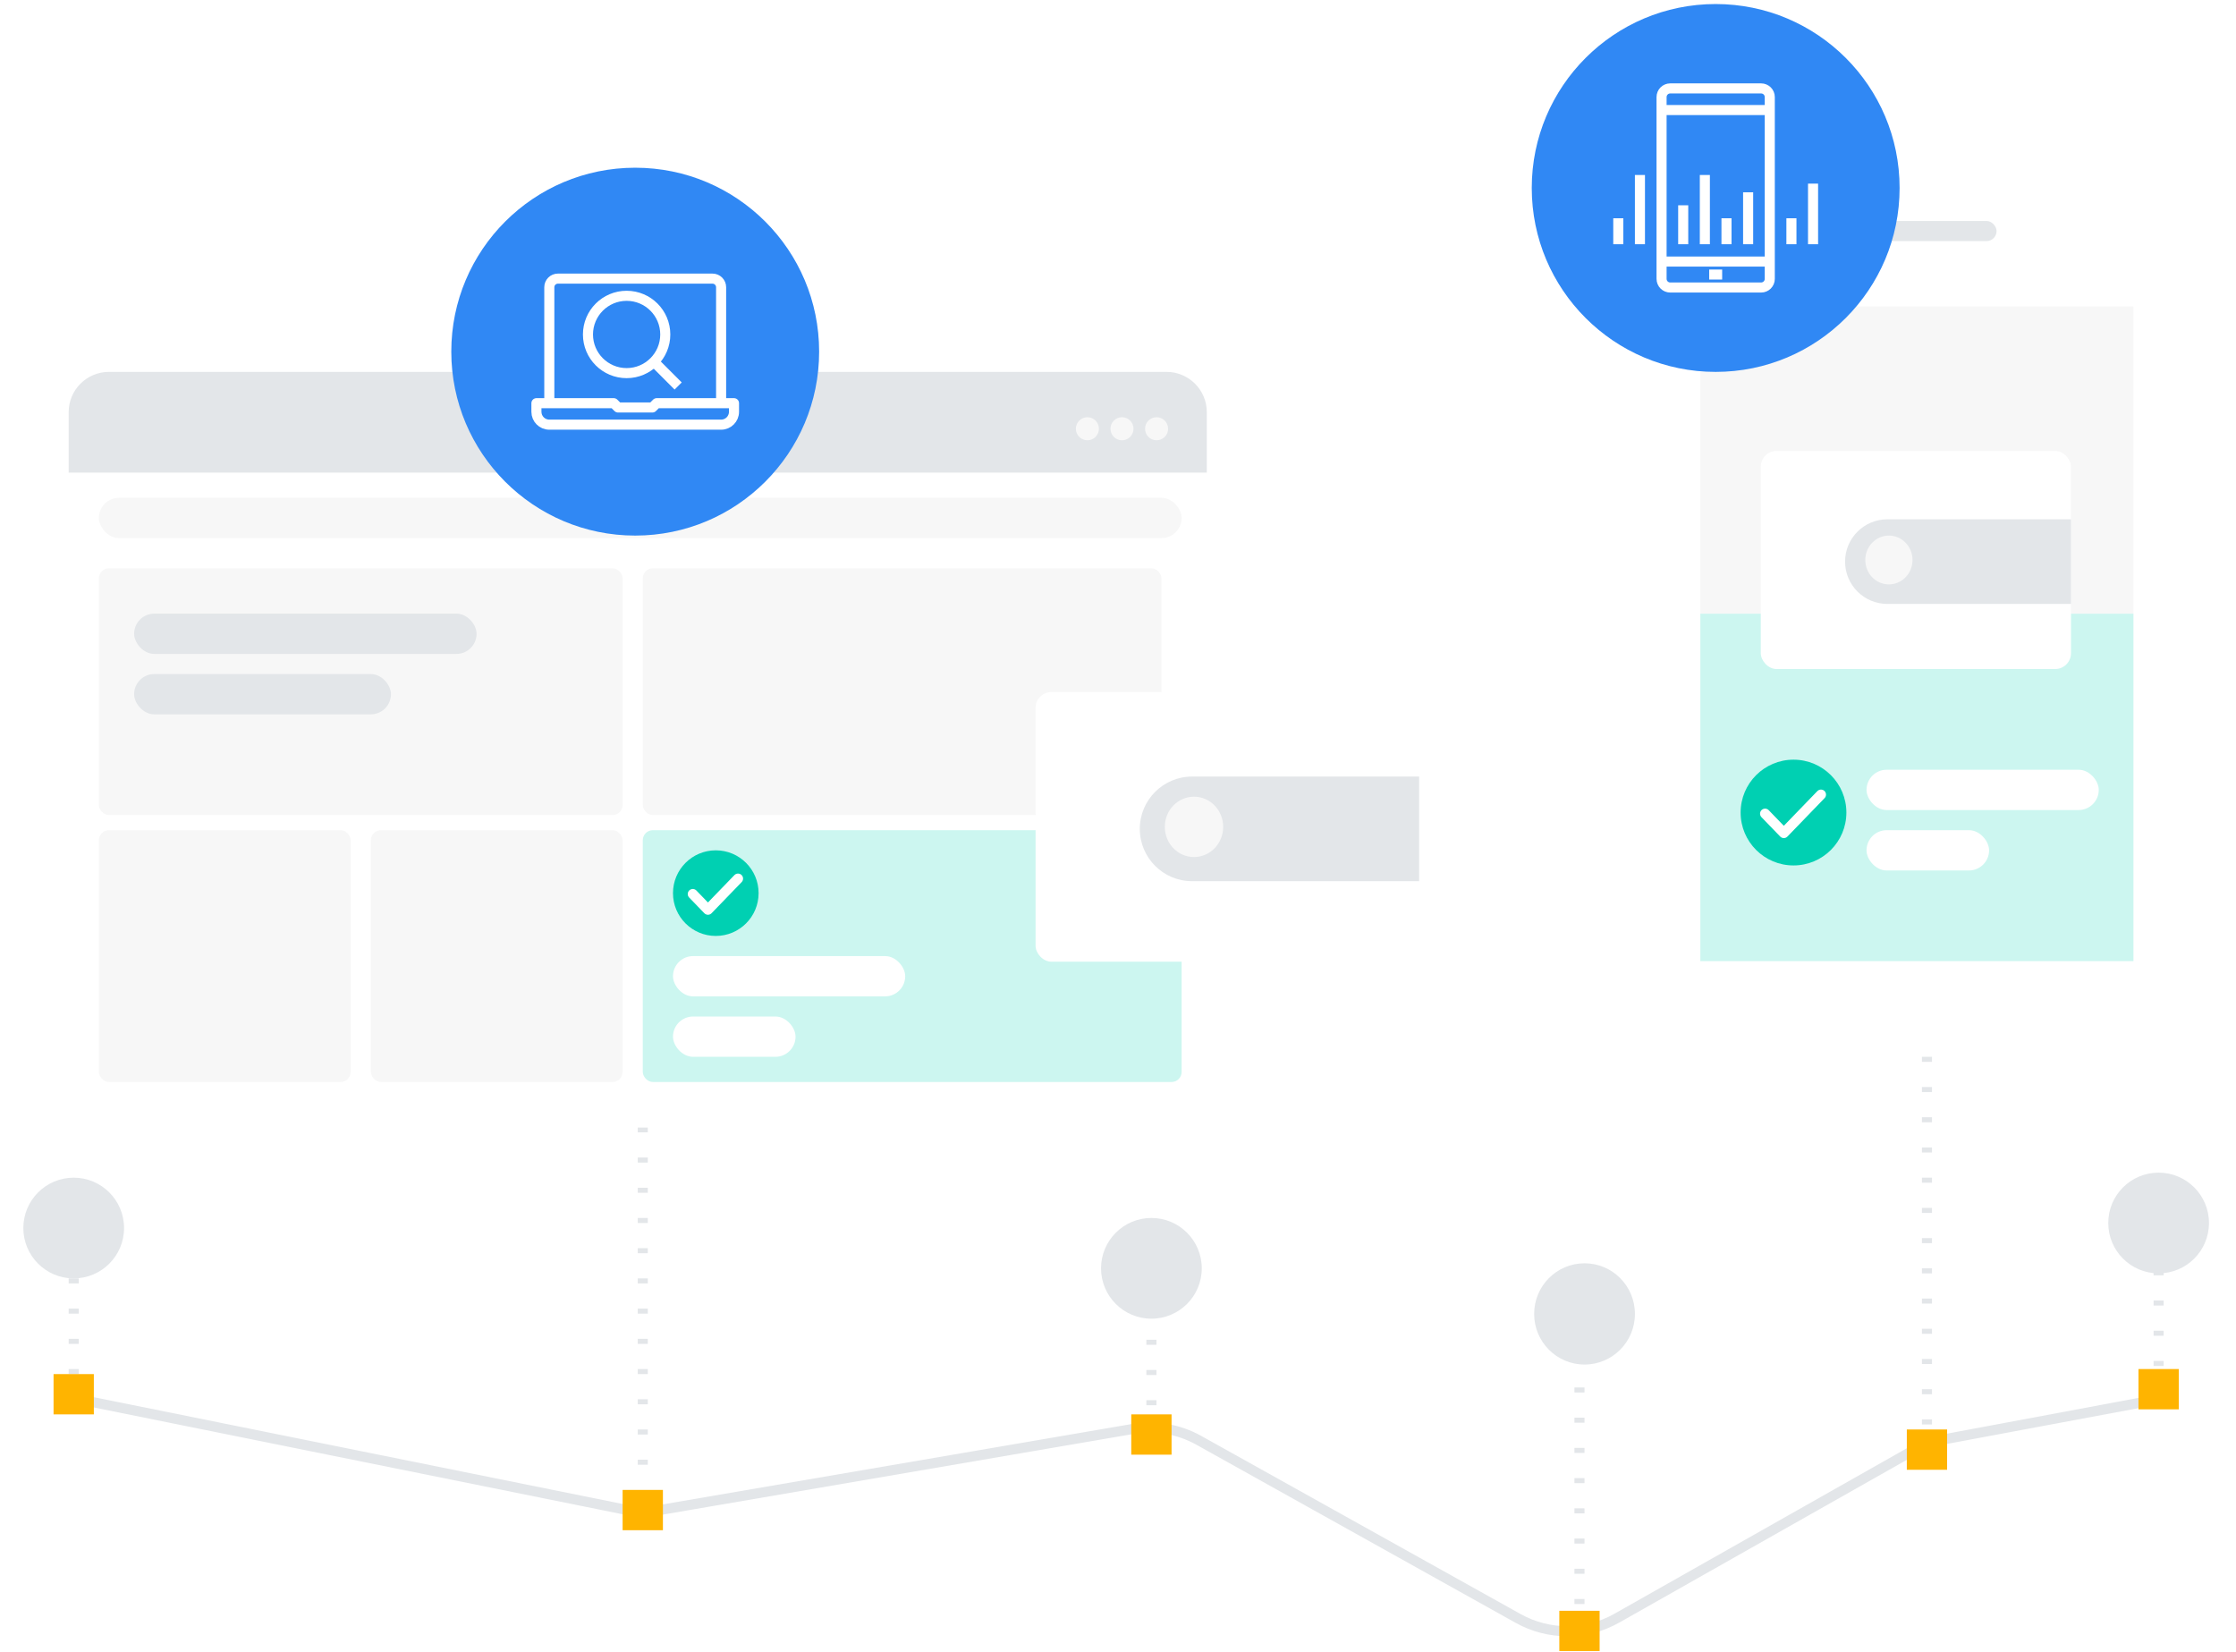 <svg width="444" height="328" viewBox="0 0 444 328" fill="none" xmlns="http://www.w3.org/2000/svg">
<path d="M382.634 161.844L382.634 284.844" stroke="#E3E6E9" stroke-width="2" stroke-dasharray="1 5"/>
<path d="M127.634 163.844L127.634 295.844" stroke="#E3E6E9" stroke-width="2" stroke-dasharray="1 5"/>
<path d="M15.634 277.844L123.839 299.7C126.258 300.189 128.746 300.225 131.178 299.809L224.915 283.743C229.417 282.971 234.047 283.764 238.036 285.989L301.462 321.37C307.556 324.769 314.982 324.746 321.056 321.309L379.788 288.068C381.709 286.981 383.797 286.219 385.967 285.814L428.634 277.844" stroke="#E3E6E9" stroke-width="2" stroke-linecap="round"/>
<g filter="url(#filter0_d_5630_854)">
<rect x="337.634" y="205.709" width="170.865" height="85.767" rx="12" transform="rotate(-90 337.634 205.709)" fill="white"/>
<rect x="366.457" y="41.874" width="30" height="4" rx="2" fill="#E3E6E9"/>
<rect x="337.634" y="119.844" width="86" height="69" fill="#CCF6F0"/>
<rect x="337.634" y="58.844" width="86" height="61" fill="#F7F7F7"/>
<rect x="370.634" y="150.844" width="46.113" height="8" rx="4" fill="white"/>
<rect x="370.634" y="162.844" width="24.337" height="8" rx="4" fill="white"/>
</g>
<g filter="url(#filter1_d_5630_854)">
<rect x="13.634" y="221.844" width="144" height="226" rx="8" transform="rotate(-90 13.634 221.844)" fill="white"/>
</g>
<path d="M13.634 81.844C13.634 77.426 17.215 73.844 21.634 73.844H231.634C236.052 73.844 239.634 77.426 239.634 81.844V93.844H13.634V81.844Z" fill="#E3E6E9"/>
<circle cx="215.924" cy="85.134" r="2.289" transform="rotate(-90 215.924 85.134)" fill="#F7F7F7"/>
<circle cx="222.792" cy="85.134" r="2.289" transform="rotate(-90 222.792 85.134)" fill="#F7F7F7"/>
<circle cx="229.661" cy="85.134" r="2.289" transform="rotate(-90 229.661 85.134)" fill="#F7F7F7"/>
<rect x="19.634" y="98.844" width="215" height="8" rx="4" fill="#F7F7F7"/>
<rect x="127.634" y="164.844" width="107" height="50" rx="2" fill="#CCF6F0"/>
<rect x="19.634" y="112.844" width="104" height="49" rx="2" fill="#F7F7F7"/>
<rect x="127.634" y="112.844" width="103" height="49" rx="2" fill="#F7F7F7"/>
<rect x="19.634" y="164.844" width="50" height="50" rx="2" fill="#F7F7F7"/>
<rect x="73.634" y="164.844" width="50" height="50" rx="2" fill="#F7F7F7"/>
<rect x="26.634" y="121.844" width="68" height="8" rx="4" fill="#E3E6E9"/>
<rect x="26.634" y="133.844" width="51" height="8" rx="4" fill="#E3E6E9"/>
<path d="M228.634 261.844C234.157 261.844 238.634 257.367 238.634 251.844C238.634 246.321 234.157 241.844 228.634 241.844C223.111 241.844 218.634 246.321 218.634 251.844C218.634 257.367 223.111 261.844 228.634 261.844Z" fill="#E3E6E9"/>
<path d="M428.634 252.844C434.157 252.844 438.634 248.367 438.634 242.844C438.634 237.321 434.157 232.844 428.634 232.844C423.111 232.844 418.634 237.321 418.634 242.844C418.634 248.367 423.111 252.844 428.634 252.844Z" fill="#E3E6E9"/>
<rect x="349.634" y="89.541" width="61.6" height="43.303" rx="3.135" fill="white"/>
<path d="M366.373 111.516C366.373 106.876 370.135 103.114 374.775 103.114H411.234V119.918H374.775C370.135 119.918 366.373 116.156 366.373 111.516V111.516Z" fill="#E3E6E9"/>
<ellipse cx="375.077" cy="111.193" rx="4.687" ry="4.847" fill="#F7F7F7"/>
<g filter="url(#filter2_d_5630_854)">
<rect x="205.634" y="135.416" width="76.16" height="53.538" rx="3.135" fill="white"/>
<path d="M226.33 162.584C226.33 156.847 230.98 152.196 236.718 152.196H281.794V172.972H236.718C230.98 172.972 226.33 168.321 226.33 162.584V162.584Z" fill="#E3E6E9"/>
<ellipse cx="237.091" cy="162.185" rx="5.795" ry="5.993" fill="#F7F7F7"/>
</g>
<circle cx="356.134" cy="161.344" r="10.5" fill="#00D0B2"/>
<path d="M350.49 161.563L354.212 165.412L361.589 157.781" stroke="white" stroke-width="2" stroke-miterlimit="10" stroke-linecap="round" stroke-linejoin="round"/>
<circle cx="142.134" cy="177.344" r="8.5" fill="#00D0B2"/>
<path d="M137.565 177.521L140.578 180.637L146.55 174.459" stroke="white" stroke-width="2" stroke-miterlimit="10" stroke-linecap="round" stroke-linejoin="round"/>
<path d="M228.634 248.029L228.634 285.844" stroke="#E3E6E9" stroke-width="2" stroke-dasharray="1 5"/>
<path d="M14.634 241.844L14.634 277.844" stroke="#E3E6E9" stroke-width="2" stroke-dasharray="1 5"/>
<path d="M428.634 240.231L428.634 276.844" stroke="#E3E6E9" stroke-width="2" stroke-dasharray="1 5"/>
<path d="M313.634 257.498L313.634 324.858" stroke="#E3E6E9" stroke-width="2" stroke-dasharray="1 5"/>
<path d="M314.641 270.948C320.167 270.948 324.647 266.448 324.647 260.896C324.647 255.345 320.167 250.844 314.641 250.844C309.114 250.844 304.634 255.345 304.634 260.896C304.634 266.448 309.114 270.948 314.641 270.948Z" fill="#E3E6E9"/>
<path d="M14.634 253.844C20.157 253.844 24.634 249.367 24.634 243.844C24.634 238.321 20.157 233.844 14.634 233.844C9.111 233.844 4.634 238.321 4.634 243.844C4.634 249.367 9.111 253.844 14.634 253.844Z" fill="#E3E6E9"/>
<rect x="133.634" y="189.844" width="46.113" height="8" rx="4" fill="white"/>
<rect x="133.634" y="201.844" width="24.337" height="8" rx="4" fill="white"/>
<rect x="224.634" y="280.844" width="8" height="8" fill="#FFB400"/>
<rect x="10.634" y="272.844" width="8" height="8" fill="#FFB400"/>
<rect x="123.634" y="295.844" width="8" height="8" fill="#FFB400"/>
<rect x="424.634" y="271.844" width="8" height="8" fill="#FFB400"/>
<rect x="309.634" y="319.844" width="8" height="8" fill="#FFB400"/>
<rect x="378.634" y="283.844" width="8" height="8" fill="#FFB400"/>
<circle cx="340.68" cy="37.323" r="36.522" fill="#3088F4"/>
<path d="M349.703 17.555H331.655C330.706 17.555 329.936 18.325 329.936 19.274V55.371C329.936 56.321 330.706 57.09 331.655 57.09H349.703C350.653 57.09 351.422 56.321 351.422 55.371V19.274C351.422 18.325 350.653 17.555 349.703 17.555Z" stroke="white" stroke-width="2" stroke-miterlimit="10"/>
<path d="M329.936 51.934H351.422" stroke="white" stroke-width="2" stroke-linejoin="round"/>
<path d="M329.936 21.853H351.422" stroke="white" stroke-width="2" stroke-linejoin="round"/>
<path d="M339.39 54.512H341.968" stroke="white" stroke-width="2" stroke-linejoin="round"/>
<path d="M334.233 40.761V48.496" stroke="white" stroke-width="2" stroke-miterlimit="10"/>
<path d="M338.531 34.745V48.496" stroke="white" stroke-width="2" stroke-miterlimit="10"/>
<path d="M342.828 43.339V48.496" stroke="white" stroke-width="2" stroke-miterlimit="10"/>
<path d="M347.125 38.182V48.496" stroke="white" stroke-width="2" stroke-miterlimit="10"/>
<path d="M355.72 43.339V48.496" stroke="white" stroke-width="2" stroke-miterlimit="10"/>
<path d="M360.017 36.463V48.496" stroke="white" stroke-width="2" stroke-miterlimit="10"/>
<path d="M321.342 43.339V48.496" stroke="white" stroke-width="2" stroke-miterlimit="10"/>
<path d="M325.639 34.745V48.496" stroke="white" stroke-width="2" stroke-miterlimit="10"/>
<circle cx="126.134" cy="69.824" r="36.522" fill="#3088F4"/>
<path d="M143.191 84.323H109.076C107.66 84.323 106.517 83.18 106.517 81.764V80.058H121.869L122.722 80.911H129.545L130.398 80.058H145.75V81.764C145.75 83.18 144.607 84.323 143.191 84.323Z" stroke="white" stroke-width="2" stroke-linejoin="round"/>
<path d="M109.076 80.058V57.031C109.076 56.092 109.843 55.325 110.781 55.325H141.485C142.423 55.325 143.191 56.092 143.191 57.031V80.058" stroke="white" stroke-width="2" stroke-linejoin="round"/>
<path d="M124.428 74.088C128.667 74.088 132.104 70.652 132.104 66.412C132.104 62.173 128.667 58.736 124.428 58.736C120.189 58.736 116.752 62.173 116.752 66.412C116.752 70.652 120.189 74.088 124.428 74.088Z" stroke="white" stroke-width="2" stroke-miterlimit="10"/>
<path d="M130.398 72.382L134.662 76.647" stroke="white" stroke-width="2" stroke-miterlimit="10"/>
<defs>
<filter id="filter0_d_5630_854" x="317.634" y="16.844" width="126" height="210.865" filterUnits="userSpaceOnUse" color-interpolation-filters="sRGB">
<feFlood flood-opacity="0" result="BackgroundImageFix"/>
<feColorMatrix in="SourceAlpha" type="matrix" values="0 0 0 0 0 0 0 0 0 0 0 0 0 0 0 0 0 0 127 0" result="hardAlpha"/>
<feMorphology radius="10" operator="dilate" in="SourceAlpha" result="effect1_dropShadow_5630_854"/>
<feOffset dy="2"/>
<feGaussianBlur stdDeviation="5"/>
<feComposite in2="hardAlpha" operator="out"/>
<feColorMatrix type="matrix" values="0 0 0 0 0.388 0 0 0 0 0.447 0 0 0 0 0.522 0 0 0 0.1 0"/>
<feBlend mode="normal" in2="BackgroundImageFix" result="effect1_dropShadow_5630_854"/>
<feBlend mode="normal" in="SourceGraphic" in2="effect1_dropShadow_5630_854" result="shape"/>
</filter>
<filter id="filter1_d_5630_854" x="0.634" y="66.844" width="252" height="170" filterUnits="userSpaceOnUse" color-interpolation-filters="sRGB">
<feFlood flood-opacity="0" result="BackgroundImageFix"/>
<feColorMatrix in="SourceAlpha" type="matrix" values="0 0 0 0 0 0 0 0 0 0 0 0 0 0 0 0 0 0 127 0" result="hardAlpha"/>
<feMorphology radius="3" operator="dilate" in="SourceAlpha" result="effect1_dropShadow_5630_854"/>
<feOffset dy="2"/>
<feGaussianBlur stdDeviation="5"/>
<feComposite in2="hardAlpha" operator="out"/>
<feColorMatrix type="matrix" values="0 0 0 0 0.388 0 0 0 0 0.447 0 0 0 0 0.522 0 0 0 0.1 0"/>
<feBlend mode="normal" in2="BackgroundImageFix" result="effect1_dropShadow_5630_854"/>
<feBlend mode="normal" in="SourceGraphic" in2="effect1_dropShadow_5630_854" result="shape"/>
</filter>
<filter id="filter2_d_5630_854" x="197.634" y="129.416" width="92.16" height="69.538" filterUnits="userSpaceOnUse" color-interpolation-filters="sRGB">
<feFlood flood-opacity="0" result="BackgroundImageFix"/>
<feColorMatrix in="SourceAlpha" type="matrix" values="0 0 0 0 0 0 0 0 0 0 0 0 0 0 0 0 0 0 127 0" result="hardAlpha"/>
<feOffset dy="2"/>
<feGaussianBlur stdDeviation="4"/>
<feComposite in2="hardAlpha" operator="out"/>
<feColorMatrix type="matrix" values="0 0 0 0 0.388 0 0 0 0 0.447 0 0 0 0 0.522 0 0 0 0.14 0"/>
<feBlend mode="normal" in2="BackgroundImageFix" result="effect1_dropShadow_5630_854"/>
<feBlend mode="normal" in="SourceGraphic" in2="effect1_dropShadow_5630_854" result="shape"/>
</filter>
</defs>
</svg>
